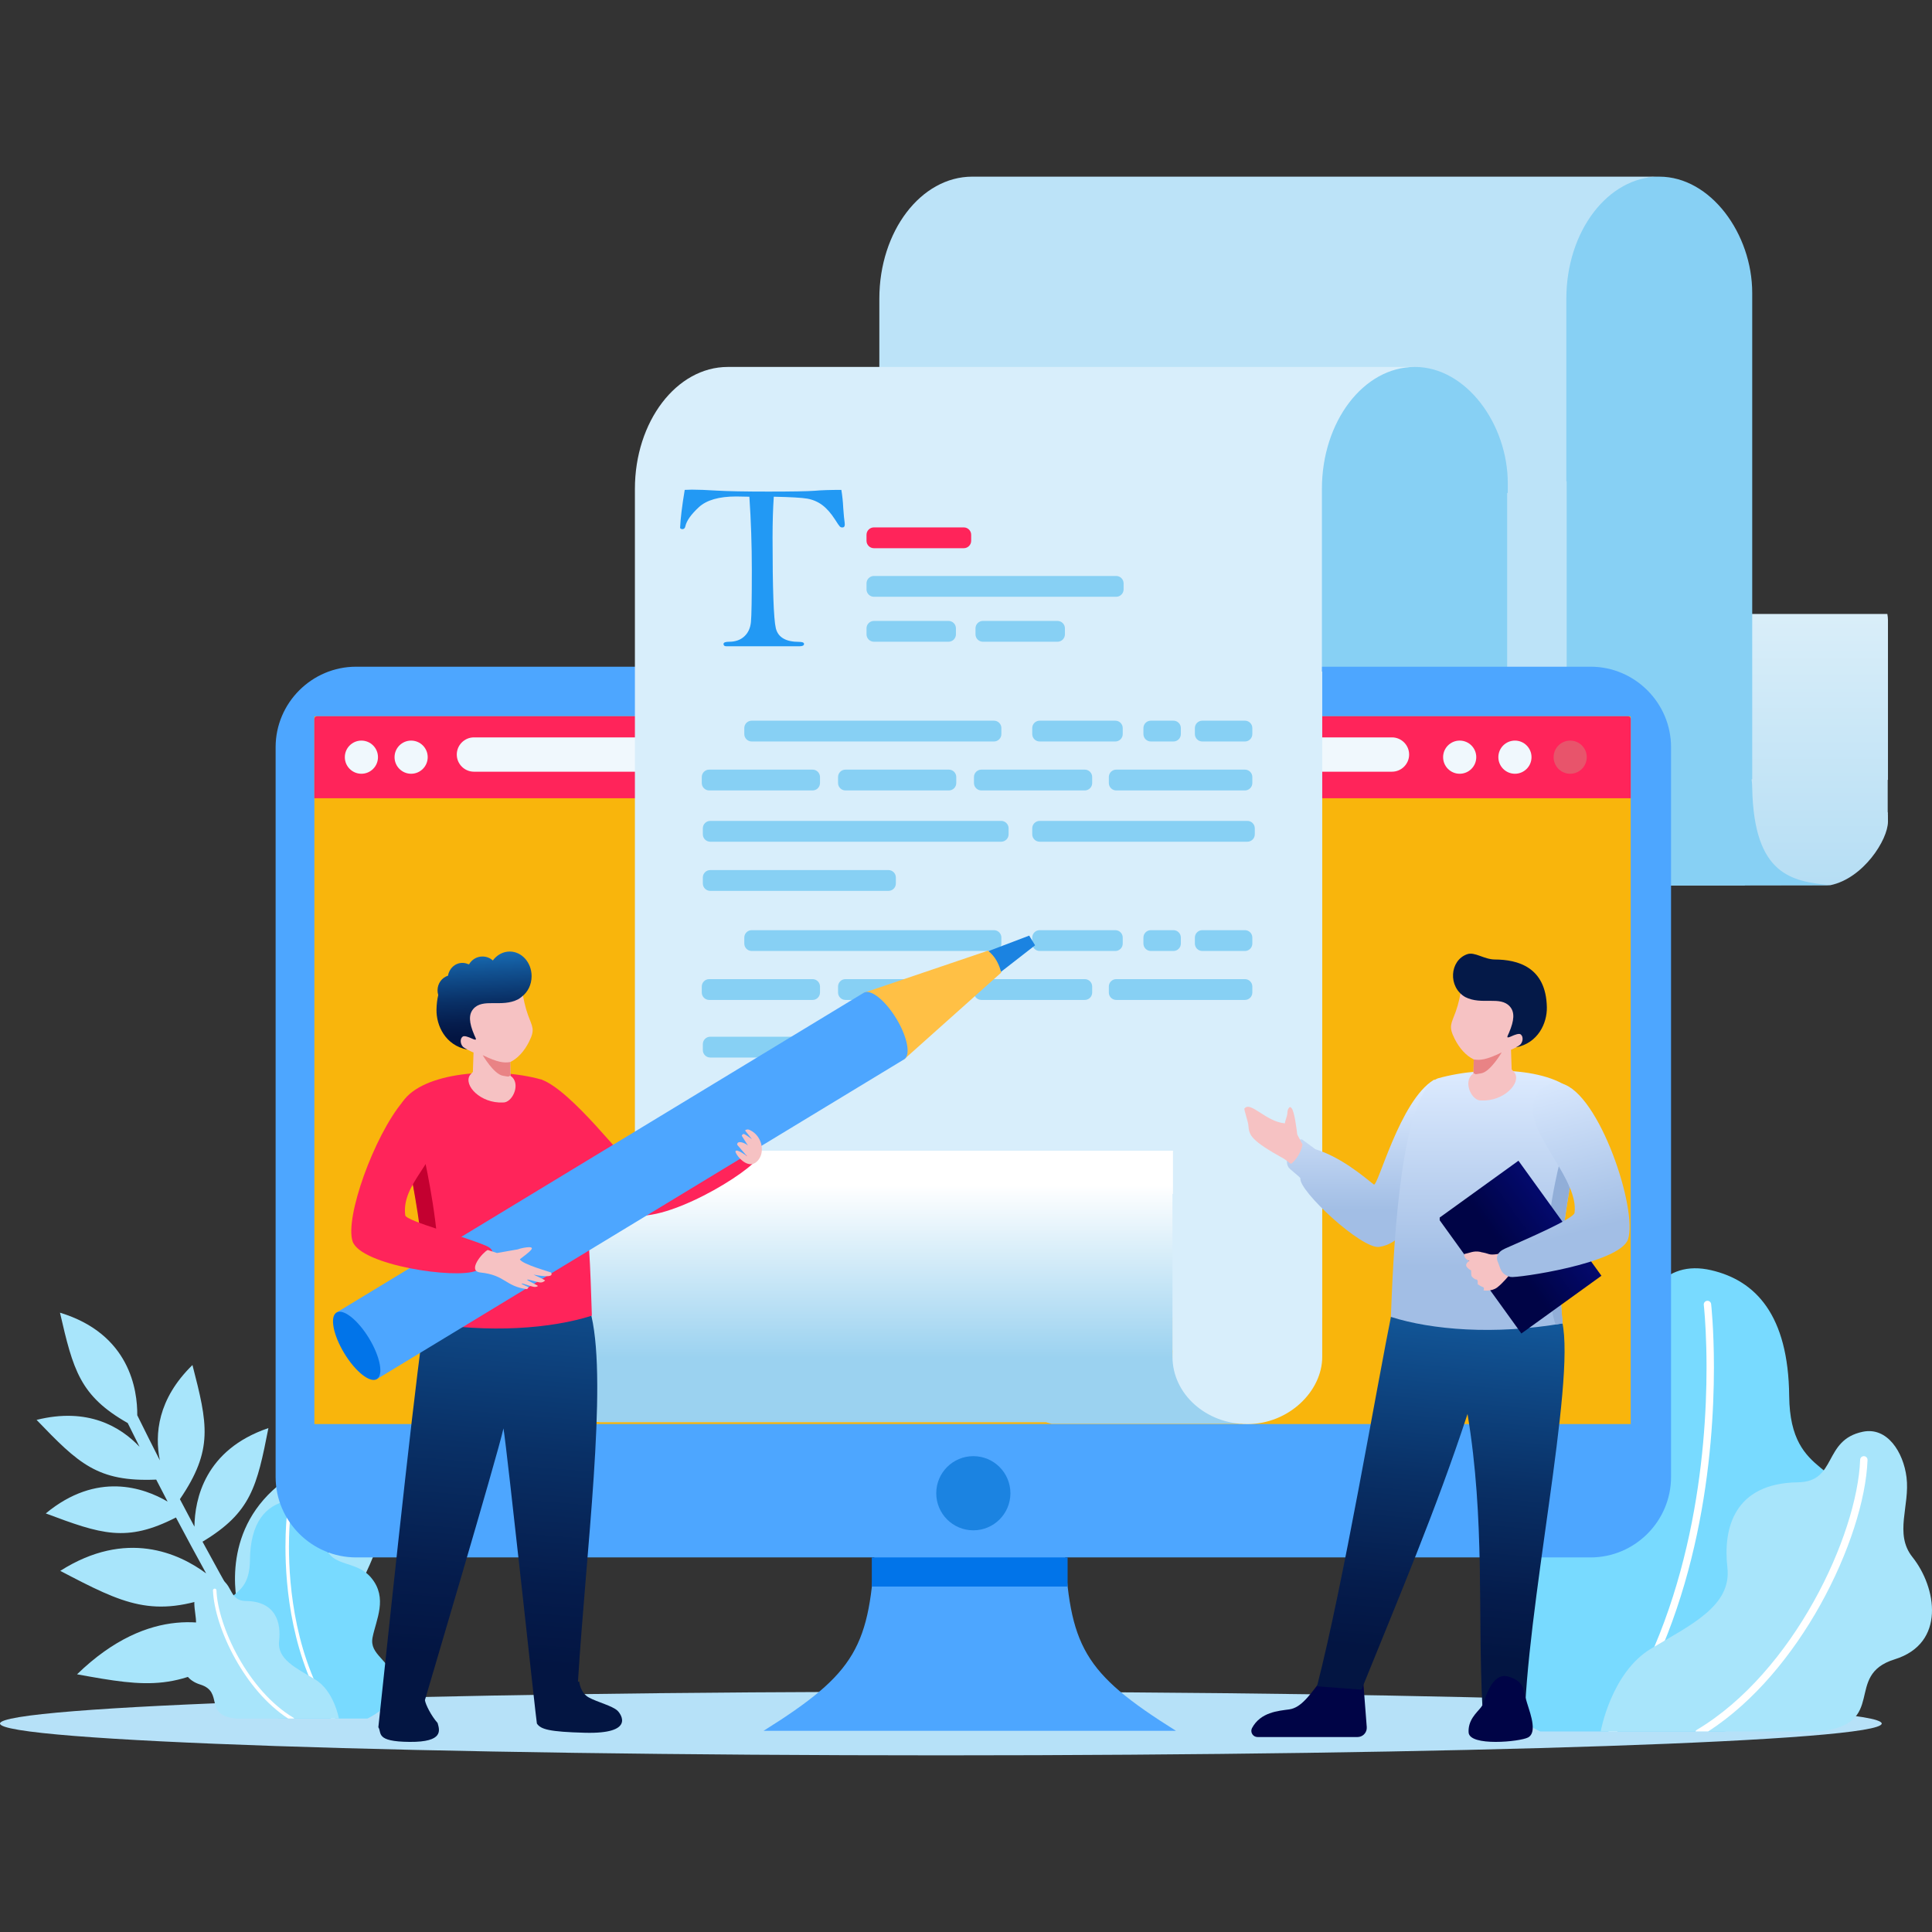 <svg xmlns="http://www.w3.org/2000/svg" xmlns:xlink="http://www.w3.org/1999/xlink" id="Layer_1" x="0px" y="0px" width="1000px" height="1000px" viewBox="0 0 1000 1000" xml:space="preserve"><rect x="0" y="0" width="1000" height="1000" fill="#333333" stroke="none"/><g>	<path fill="#A8E5FB" d="M66.108,736.567c2.05,4.151,4.089,8.246,6.117,12.286c-9.837-10.38-26.774-20.542-53.29-13.922  c21.684,22.531,31.467,32.209,61.921,30.911c1.981,3.851,3.946,7.646,5.899,11.383c-12.298-7.215-36.58-15.785-63.061,6.12  c28.615,10.71,41.674,15.258,67.382,2.105c5.325,10.07,10.536,19.712,15.618,28.929c-14.031-10.381-41.333-23.026-75.502-1.301  c33.087,17.333,48.049,24.725,81.599,12.269c3.966,7.073,7.842,13.871,11.621,20.4c-13.584-6.516-46.673-15.877-84.533,20.873  c36.844,6.694,53.236,9.225,88.007-14.899c8.703,14.889,16.852,28.286,24.32,40.191l7.086-0.412  c-6.115-9.699-12.715-20.435-19.723-32.214c38.939-16.974,45.376-32.262,59.029-67.189c-52.131,13.196-60.879,47.302-62.189,61.854  c-3.392-5.749-6.871-11.733-10.435-17.955c30.195-22.828,31.763-39.338,34.416-77.488c-41.969,20.402-40.292,56.987-37.563,71.97  c-5.806-10.225-11.818-21.057-18.002-32.5c25.191-15.122,28.174-28.589,34.105-58.806c-32.962,11.204-38.109,36.887-38.285,51.029  c-2.483-4.647-4.995-9.392-7.529-14.231c17.457-25.577,14.362-38.957,6.501-69.438c-18.019,17.612-19.62,35.777-16.877,49.336  c-3.851-7.568-7.751-15.347-11.69-23.338c0.118-13.029-3.866-42.107-40.006-53.09C37.882,709.063,41.299,722.482,66.108,736.567"></path>	<path fill-rule="evenodd" clip-rule="evenodd" fill="#B6E1F8" d="M486.988,875.639C218.032,875.639,0,883.01,0,892.101  c0,9.093,218.032,16.465,486.988,16.465c268.957,0,486.988-7.372,486.988-16.465C973.977,883.01,755.945,875.639,486.988,875.639"></path>	<path fill="#78DAFF" d="M190.16,889.529c0,0,16.543-7.527,14.087-19.181c-2.453-11.658-13.22-13.654-11.402-22.855  c1.818-9.202,7.966-20.31-0.624-30.737c-8.589-10.429-22.873-4.179-24.665-20.353c-1.443-13.033-7.465-22.262-19.133-19.557  c-10.802,2.506-18.856,10.868-19.056,30.759c-0.217,21.179-15.131,15.228-15.316,30.83c-0.187,15.714,12.33,15.714,17.219,26.256  c2.309,4.979-3.712,22.479,14.084,24.838H190.16z"></path>	<path fill="#FFFFFF" d="M150.233,785.321c0,0.003-0.042,0.355-0.104,1.049c-0.189,2.087-0.568,7.166-0.568,14.246  c-0.006,20.715,3.263,58.552,23.882,88.751c0.036,0.051,0.065,0.104,0.088,0.162h-2.159c-20.43-30.576-23.612-68.21-23.617-88.913  c0-9.527,0.68-15.473,0.683-15.5c0.056-0.496,0.503-0.852,1-0.795C149.932,784.376,150.289,784.826,150.233,785.321"></path>	<path fill-rule="evenodd" clip-rule="evenodd" fill="#A8E5FB" d="M175.419,889.529c0,0-2.539-14.384-12.301-20.241  c-9.758-5.855-19.73-10.412-18.648-19.848c1.083-9.438-1.579-20.574-17.222-20.782c-9.668-0.126-6.039-10.322-15.864-12.354  c-5.972-1.236-9.91,4.998-10.671,11.119c-0.871,6.972,3.077,13.823-1.451,19.502c-5.874,7.355-8.259,21.075,4.365,24.979  c12.625,3.907,1.374,15.856,18.567,17.625h5.284H175.419z"></path>	<path fill="#FFFFFF" d="M112.039,823.137c0.33,9.162,4.395,22.205,11.349,34.648c6.949,12.453,16.781,24.322,28.523,31.317  c0.173,0.103,0.301,0.253,0.372,0.427h-3.102c-11.316-7.324-20.659-18.845-27.371-30.863  c-7.063-12.662-11.215-25.858-11.578-35.463c-0.017-0.496,0.371-0.917,0.871-0.934  C111.601,822.251,112.022,822.641,112.039,823.137"></path>	<path fill="#78DAFF" d="M797.273,896.227c0,0-35.055-15.948-29.85-40.643c5.197-24.701,28.013-28.931,24.16-48.427  c-3.853-19.501-16.879-43.036,1.32-65.136c18.199-22.096,48.467-8.852,52.263-43.12c3.06-27.618,15.819-47.175,40.545-41.442  c22.886,5.312,39.952,23.03,40.374,65.177c0.463,44.878,32.063,32.268,32.457,65.329c0.393,33.293-26.129,33.293-36.486,55.633  c-4.893,10.552,7.865,47.632-29.844,52.629H797.273z"></path>	<path fill="#FFFFFF" d="M881.878,675.415c0,0.006,0.089,0.754,0.22,2.226c0.398,4.417,1.202,15.183,1.202,30.185  c0.013,43.893-6.911,124.067-50.604,188.06c-0.077,0.109-0.138,0.224-0.188,0.342h4.575c43.29-64.791,50.03-144.533,50.044-188.401  c0-20.188-1.44-32.786-1.446-32.846c-0.12-1.048-1.066-1.803-2.121-1.685C882.515,673.414,881.76,674.367,881.878,675.415"></path>	<path fill-rule="evenodd" clip-rule="evenodd" fill="#A8E5FB" d="M828.509,896.227c0,0,5.378-30.479,26.065-42.887  c20.68-12.408,41.811-22.064,39.517-42.06c-2.294-19.996,3.347-43.593,36.493-44.035c20.489-0.267,12.796-21.873,33.613-26.177  c12.654-2.62,20.998,10.589,22.613,23.56c1.844,14.771-6.52,29.293,3.072,41.323c12.447,15.588,17.502,44.658-9.249,52.93  c-26.751,8.278-2.911,33.601-39.342,37.346h-11.196H828.509z"></path>	<path fill="#FFFFFF" d="M962.809,755.545c-0.697,19.416-9.312,47.052-24.047,73.417c-14.723,26.392-35.559,51.54-60.44,66.362  c-0.367,0.217-0.636,0.538-0.787,0.902h6.574c23.978-15.517,43.772-39.93,57.995-65.395c14.964-26.833,23.765-54.792,24.531-75.145  c0.037-1.053-0.785-1.943-1.844-1.982C963.738,753.669,962.846,754.492,962.809,755.545"></path>	<g>		<defs>			<path id="SVGID_1_" d="M671.859,458.326c-0.984,0.332-1.986,0.608-3.006,0.824h-97.609l34.889-33.912    c0-1.379,0.091-2.737,0.265-4.074h-0.265V317.792h33.769h58.794h186.15h18.28h73.757c0.212,1.064,0.326,2.142,0.326,3.232v82.619    h-0.137v17.683h-0.165c0.198,1.309,0.302-5.376,0.302,3.953c0,9.328-12.734,29.394-29.842,32.907h-44.241v0.141H671.859z"></path>		</defs>		<clipPath id="SVGID_2_">			<use xlink:href="#SVGID_1_" overflow="visible"></use>		</clipPath>					<linearGradient id="SVGID_3_" gradientUnits="userSpaceOnUse" x1="-2000.089" y1="-999.304" x2="-1999.564" y2="-999.304" gradientTransform="matrix(-3.313721e-005 -758.091 -758.091 3.313721e-005 -756788.688 -1515679.25)">			<stop offset="0" style="stop-color:#9BD2F0"></stop>			<stop offset="1" style="stop-color:#FFFFFF"></stop>		</linearGradient>		<rect x="571.244" y="317.792" clip-path="url(#SVGID_2_)" fill="url(#SVGID_3_)" width="405.965" height="141.358"></rect>	</g>	<path fill-rule="evenodd" clip-rule="evenodd" fill="#87D0F4" d="M792.429,403.39c-0.244,1.536-0.372-6.317-0.372,4.643  c0,10.959,2.354,50.166,23.588,54.294l45.445-4c28.76-0.047,57.52-0.094,86.277-0.143c-19.836-1.993-39.49-5.075-40.421-50.151  c0-1.57-0.112-3.12-0.327-4.643h0.327V151.641c0-30.606-21.534-60.206-48.101-60.206c-26.567,0-66.789,17.782-66.789,39.716  v251.464h0.168v20.774H792.429z"></path>	<path fill-rule="evenodd" clip-rule="evenodd" fill="#BCE3F8" d="M859.336,91.442v-0.008h-0.491L859.336,91.442z M810.741,249.102  h0.167v293.541H455.146v-145.14V249.102V154.59c0-34.88,21.537-63.156,48.103-63.156h355.596  c-26.569,0-48.104,28.275-48.104,63.156V249.102z"></path>	<path fill-rule="evenodd" clip-rule="evenodd" fill="#87D0F4" d="M665.907,347.486c-0.245,1.537-0.373-6.317-0.373,4.643  c0,10.959,15.806,34.532,37.04,38.66h121.155l-43.305-38.66c0-1.571-0.113-3.121-0.329-4.643h0.329v-97.351  c0-30.606-21.535-60.206-48.103-60.206s-66.788,17.782-66.788,39.716v97.066h0.169v20.774H665.907z"></path>	<path fill-rule="evenodd" clip-rule="evenodd" fill="#BCE3F8" d="M795.42,390.956c8.462,0,15.321-19.355,15.321-39.716v-57.412  c0-20.363-5.034-34.534-11.797-38.66h-18.846v38.66v18.752v38.659C780.099,373.175,786.959,390.956,795.42,390.956"></path>	<path fill-rule="evenodd" clip-rule="evenodd" fill="#4DA6FF" d="M452.942,799.347c-2.625,52.958-9.576,66.351-57.735,96.531  H501.95h106.744c-48.159-30.181-55.109-43.573-57.734-96.531l-49.01-4.304L452.942,799.347z"></path>	<g>		<defs>			<path id="SVGID_4_" d="M184.306,345.084h638.978c22.903,0,41.645,18.74,41.645,41.646v372.438v5.303    c0,22.905-18.741,41.645-41.645,41.645H184.306c-22.905,0-41.645-18.739-41.645-41.645v-5.303v-22.066V386.729    C142.661,363.824,161.401,345.084,184.306,345.084"></path>		</defs>		<clipPath id="SVGID_5_">			<use xlink:href="#SVGID_4_" overflow="visible"></use>		</clipPath>		<rect x="142.661" y="345.084" clip-path="url(#SVGID_5_)" fill="#4DA6FF" width="722.267" height="461.031"></rect>	</g>	<g>		<defs>			<path id="SVGID_6_" d="M163.228,370.747h680.319c0.278,0,0.508,0.228,0.508,0.507v365.848H162.719V371.254    C162.719,370.974,162.948,370.747,163.228,370.747"></path>		</defs>		<clipPath id="SVGID_7_">			<use xlink:href="#SVGID_6_" overflow="visible"></use>		</clipPath>		<rect x="162.719" y="370.747" clip-path="url(#SVGID_7_)" fill="#F9B50C" width="681.335" height="366.355"></rect>	</g>	<path fill-rule="evenodd" clip-rule="evenodd" fill="#FF245A" d="M164.104,370.746H842.67c0.762,0,1.385,0.623,1.385,1.385v41.031  H162.719V372.13C162.719,371.369,163.342,370.746,164.104,370.746"></path>	<path fill-rule="evenodd" clip-rule="evenodd" fill="#1B83E1" d="M503.795,753.703c10.6,0,19.193,8.594,19.193,19.194  s-8.594,19.193-19.193,19.193c-10.601,0-19.194-8.593-19.194-19.193S493.194,753.703,503.795,753.703"></path>	<rect x="451.248" y="806.115" fill-rule="evenodd" clip-rule="evenodd" fill="#0174E9" width="101.34" height="15.084"></rect>	<path fill-rule="evenodd" clip-rule="evenodd" fill="#F0F8FD" d="M755.531,383.332c4.739,0,8.58,3.843,8.58,8.579  c0,4.74-3.841,8.581-8.58,8.581c-4.738,0-8.58-3.841-8.58-8.581C746.951,387.175,750.793,383.332,755.531,383.332"></path>	<path fill-rule="evenodd" clip-rule="evenodd" fill="#F0F8FD" d="M784.128,383.332c4.738,0,8.58,3.843,8.58,8.579  c0,4.74-3.842,8.581-8.58,8.581c-4.737,0-8.578-3.841-8.578-8.581C775.55,387.175,779.391,383.332,784.128,383.332"></path>	<path fill-rule="evenodd" clip-rule="evenodd" fill="#E8546B" d="M812.726,383.332c4.737,0,8.578,3.843,8.578,8.579  c0,4.74-3.841,8.581-8.578,8.581c-4.739,0-8.58-3.841-8.58-8.581C804.146,387.175,807.986,383.332,812.726,383.332"></path>	<path fill-rule="evenodd" clip-rule="evenodd" fill="#F0F8FD" d="M187.062,383.332c4.738,0,8.578,3.843,8.578,8.579  c0,4.74-3.84,8.581-8.578,8.581c-4.739,0-8.581-3.841-8.581-8.581C178.481,387.175,182.322,383.332,187.062,383.332"></path>	<path fill-rule="evenodd" clip-rule="evenodd" fill="#F0F8FD" d="M212.798,383.332c4.738,0,8.579,3.843,8.579,8.579  c0,4.74-3.841,8.581-8.579,8.581c-4.738,0-8.579-3.841-8.579-8.581C204.219,387.175,208.061,383.332,212.798,383.332"></path>	<path fill-rule="evenodd" clip-rule="evenodd" fill="#F0F8FD" d="M245.308,381.669h357.02c4.884,0,8.879,3.995,8.879,8.879  c0,4.885-3.995,8.88-8.879,8.88h-357.02c-4.884,0-8.879-3.995-8.879-8.88C236.429,385.665,240.424,381.669,245.308,381.669"></path>	<path fill-rule="evenodd" clip-rule="evenodd" fill="#F0F8FD" d="M637.847,381.669h82.634c4.885,0,8.881,3.995,8.881,8.879  c0,4.885-3.996,8.88-8.881,8.88h-82.634c-4.884,0-8.88-3.995-8.88-8.88C628.967,385.665,632.963,381.669,637.847,381.669"></path>	<path fill-rule="evenodd" clip-rule="evenodd" fill="#D8EEFB" d="M732.813,189.938v-0.008h-0.49L732.813,189.938z M684.218,347.597  h0.168v334.186H328.624v-145.14V347.597v-94.512c0-34.881,21.536-63.156,48.104-63.156h355.595  c-26.569,0-48.104,28.275-48.104,63.156V347.597z"></path>	<g>		<defs>			<path id="SVGID_8_" d="M541.41,736.131c0.985,0.331,1.988,0.608,3.006,0.823h97.61l-34.889-33.913    c0-1.378-0.091-2.736-0.265-4.073h0.265V595.596H573.37h-58.794H328.425h-18.28h-73.757c-0.211,1.063-0.326,2.142-0.326,3.231    v82.619h0.136v17.684h0.164c-0.196,1.308-0.3-5.375-0.3,3.951c0,9.331,12.734,29.395,29.841,32.908h44.242v0.142H541.41z"></path>		</defs>		<clipPath id="SVGID_9_">			<use xlink:href="#SVGID_8_" overflow="visible"></use>		</clipPath>					<linearGradient id="SVGID_10_" gradientUnits="userSpaceOnUse" x1="-1999.685" y1="-998.69" x2="-1999.16" y2="-998.69" gradientTransform="matrix(-7.462932e-006 -170.732 -170.732 7.462932e-006 -170069.141 -340706.062)">			<stop offset="0" style="stop-color:#9BD2F0"></stop>			<stop offset="1" style="stop-color:#FFFFFF"></stop>		</linearGradient>		<rect x="236.062" y="595.596" clip-path="url(#SVGID_9_)" fill="url(#SVGID_10_)" width="405.964" height="141.358"></rect>	</g>	<path fill-rule="evenodd" clip-rule="evenodd" fill="#D8EEFB" d="M645.631,737.102c21.404,0,38.755-16.979,38.755-34.841v-50.364  c0-17.861-12.732-30.293-29.84-33.912h-47.67v33.912v16.45v33.914C606.876,721.502,624.227,737.102,645.631,737.102"></path>	<path fill="#2299F4" d="M387.877,257.101c-3.22-0.083-5.471-0.126-6.798-0.126c-8.902,0-15.343,1.852-19.342,5.535  c-3.999,3.705-6.334,6.966-6.988,9.849c-0.188,1.032-0.735,1.538-1.598,1.538c-0.4,0-0.779-0.189-1.137-0.568  c0.211-4.883,1.011-11.47,2.399-19.763c1.979-0.084,3.221-0.126,3.768-0.126c3.199,0,7.492,0.168,12.879,0.504  c5.789,0.336,14.67,0.505,26.625,0.505c12.249,0,20.225-0.147,23.929-0.421c3.367-0.315,7.999-0.463,13.87-0.463  c0.485,2.946,0.822,6.04,0.968,9.24c0.253,3.64,0.504,6.208,0.737,7.681c0.042,0.337,0.062,0.673,0.062,1.052  c0,0.989-0.42,1.474-1.282,1.474c-0.527,0-0.969-0.168-1.305-0.526c-0.359-0.358-1.158-1.515-2.401-3.493  c-2.146-3.347-4.377-5.872-6.692-7.598c-2.315-1.706-4.904-2.801-7.746-3.305c-2.862-0.484-8.63-0.821-17.321-0.989  c-0.42,6.209-0.631,13.323-0.631,21.3c0,26.434,0.568,42.008,1.683,46.743c1.137,4.735,5.156,7.093,12.082,7.093  c1.684,0,2.525,0.358,2.525,1.053c0,0.82-0.8,1.22-2.399,1.22h-37.799c-0.99,0-1.474-0.4-1.474-1.179  c0-0.779,0.968-1.157,2.884-1.157c3.241,0,5.872-0.926,7.85-2.756c2-1.832,3.136-4.294,3.451-7.43  c0.316-3.136,0.463-12.165,0.463-27.108C389.14,282.125,388.719,269.539,387.877,257.101"></path>	<path fill-rule="evenodd" clip-rule="evenodd" fill="#FF245A" d="M452.336,272.979h46.514c2.106,0,3.828,1.722,3.828,3.828v3.113  c0,2.106-1.722,3.829-3.828,3.829h-46.514c-2.107,0-3.83-1.723-3.83-3.829v-3.113C448.506,274.701,450.229,272.979,452.336,272.979  "></path>	<path fill-rule="evenodd" clip-rule="evenodd" fill="#87D0F4" d="M452.336,298.122h125.409c2.105,0,3.828,1.723,3.828,3.83v3.112  c0,2.105-1.723,3.828-3.828,3.828H452.336c-2.107,0-3.83-1.723-3.83-3.828v-3.112C448.506,299.844,450.229,298.122,452.336,298.122  "></path>	<path fill-rule="evenodd" clip-rule="evenodd" fill="#87D0F4" d="M538.115,373.018h39.178c2.107,0,3.83,1.722,3.83,3.829v3.112  c0,2.106-1.723,3.828-3.83,3.828h-39.178c-2.106,0-3.829-1.722-3.829-3.828v-3.112C534.286,374.74,536.009,373.018,538.115,373.018   M595.664,373.018h11.716c2.104,0,3.827,1.722,3.827,3.829v3.112c0,2.106-1.723,3.828-3.827,3.828h-11.716  c-2.106,0-3.829-1.722-3.829-3.828v-3.112C591.835,374.74,593.558,373.018,595.664,373.018z M622.295,373.018h22.082  c2.105,0,3.829,1.722,3.829,3.829v3.112c0,2.106-1.724,3.828-3.829,3.828h-22.082c-2.104,0-3.828-1.722-3.828-3.828v-3.112  C618.467,374.74,620.19,373.018,622.295,373.018z M367.068,398.358h53.533c2.105,0,3.828,1.721,3.828,3.829v3.112  c0,2.106-1.723,3.828-3.828,3.828h-53.533c-2.106,0-3.828-1.722-3.828-3.828v-3.112C363.24,400.08,364.962,398.358,367.068,398.358  z M437.602,398.358h53.532c2.105,0,3.829,1.721,3.829,3.829v3.112c0,2.106-1.724,3.828-3.829,3.828h-53.532  c-2.106,0-3.828-1.722-3.828-3.828v-3.112C433.773,400.08,435.496,398.358,437.602,398.358z M507.953,398.358h53.532  c2.104,0,3.828,1.721,3.828,3.829v3.112c0,2.106-1.724,3.828-3.828,3.828h-53.532c-2.105,0-3.83-1.722-3.83-3.828v-3.112  C504.123,400.08,505.848,398.358,507.953,398.358z M577.758,398.358h66.619c2.105,0,3.829,1.721,3.829,3.829v3.112  c0,2.106-1.724,3.828-3.829,3.828h-66.619c-2.104,0-3.828-1.722-3.828-3.828v-3.112C573.93,400.08,575.653,398.358,577.758,398.358  z M367.613,424.898h150.607c2.106,0,3.829,1.724,3.829,3.83v3.113c0,2.106-1.723,3.828-3.829,3.828H367.613  c-2.104,0-3.827-1.722-3.827-3.828v-3.113C363.786,426.622,365.509,424.898,367.613,424.898z M538.113,424.898h107.541  c2.105,0,3.827,1.724,3.827,3.83v3.113c0,2.106-1.722,3.828-3.827,3.828H538.113c-2.104,0-3.827-1.722-3.827-3.828v-3.113  C534.286,426.622,536.009,424.898,538.113,424.898z M367.613,450.349h92.255c2.105,0,3.829,1.722,3.829,3.828v3.114  c0,2.105-1.724,3.828-3.829,3.828h-92.255c-2.104,0-3.827-1.723-3.827-3.828v-3.114  C363.786,452.071,365.509,450.349,367.613,450.349z M389.075,481.454h125.407c2.107,0,3.83,1.724,3.83,3.83v3.112  c0,2.106-1.723,3.828-3.83,3.828H389.075c-2.108,0-3.83-1.722-3.83-3.828v-3.112C385.246,483.177,386.967,481.454,389.075,481.454z   M538.115,481.454h39.178c2.107,0,3.83,1.724,3.83,3.83v3.112c0,2.106-1.723,3.828-3.83,3.828h-39.178  c-2.106,0-3.829-1.722-3.829-3.828v-3.112C534.286,483.177,536.009,481.454,538.115,481.454z M595.664,481.454h11.716  c2.104,0,3.827,1.724,3.827,3.83v3.112c0,2.106-1.723,3.828-3.827,3.828h-11.716c-2.106,0-3.829-1.722-3.829-3.828v-3.112  C591.835,483.177,593.558,481.454,595.664,481.454z M622.295,481.454h22.082c2.105,0,3.829,1.724,3.829,3.83v3.112  c0,2.106-1.724,3.828-3.829,3.828h-22.082c-2.104,0-3.828-1.722-3.828-3.828v-3.112  C618.467,483.177,620.19,481.454,622.295,481.454z M367.068,506.794h53.533c2.105,0,3.828,1.723,3.828,3.829v3.112  c0,2.108-1.723,3.829-3.828,3.829h-53.533c-2.106,0-3.828-1.721-3.828-3.829v-3.112  C363.24,508.517,364.962,506.794,367.068,506.794z M437.602,506.794h53.532c2.105,0,3.829,1.723,3.829,3.829v3.112  c0,2.108-1.724,3.829-3.829,3.829h-53.532c-2.106,0-3.828-1.721-3.828-3.829v-3.112  C433.773,508.517,435.496,506.794,437.602,506.794z M507.953,506.794h53.532c2.104,0,3.828,1.723,3.828,3.829v3.112  c0,2.108-1.724,3.829-3.828,3.829h-53.532c-2.105,0-3.83-1.721-3.83-3.829v-3.112C504.123,508.517,505.848,506.794,507.953,506.794  z M577.758,506.794h66.619c2.105,0,3.829,1.723,3.829,3.829v3.112c0,2.108-1.724,3.829-3.829,3.829h-66.619  c-2.104,0-3.828-1.721-3.828-3.829v-3.112C573.93,508.517,575.653,506.794,577.758,506.794z M367.613,536.607h92.255  c2.105,0,3.829,1.723,3.829,3.828v3.113c0,2.104-1.724,3.828-3.829,3.828h-92.255c-2.104,0-3.827-1.724-3.827-3.828v-3.113  C363.786,538.33,365.509,536.607,367.613,536.607z M389.075,373.018h125.407c2.107,0,3.83,1.722,3.83,3.829v3.112  c0,2.106-1.723,3.828-3.83,3.828H389.075c-2.108,0-3.83-1.722-3.83-3.828v-3.112C385.246,374.74,386.967,373.018,389.075,373.018z"></path>	<g>		<defs>			<path id="SVGID_11_" d="M306.161,681.313c8.279,36.332-2.872,121.965-7.01,189.133l0.648-0.063c0,0,0.517,5.8,4.968,8.225    c4.453,2.435,12.212,4.325,14.845,6.845c1.898,1.815,9.169,12.106-16.851,11.421c-18.486-0.485-22.89-1.773-24.87-4.773    c-0.277-0.418-15.371-141.185-17.294-152.757c-3.301,14.75-40.674,140.564-40.663,140.643c0.307,2.229,3.263,8.138,6.558,11.814    c1.009,3.606,3.422,9.956-14.5,9.802c-17.923-0.155-14.241-4.684-16.16-7.59c7.952-74.791,20.736-195.313,24.745-215.213    l1.12-1.036c3.196-128.017,71.222-95.026,65.097-17.523C286.104,668.996,303.083,669.238,306.161,681.313"></path>		</defs>		<clipPath id="SVGID_12_">			<use xlink:href="#SVGID_11_" overflow="visible"></use>		</clipPath>					<linearGradient id="SVGID_13_" gradientUnits="userSpaceOnUse" x1="-1999.746" y1="-999.906" x2="-1999.222" y2="-999.906" gradientTransform="matrix(69.455 -730.692 -730.692 -69.455 -591481.125 -1529789.75)">			<stop offset="0" style="stop-color:#031542"></stop>			<stop offset="0.108" style="stop-color:#051C4C"></stop>			<stop offset="0.291" style="stop-color:#093066"></stop>			<stop offset="0.524" style="stop-color:#115191"></stop>			<stop offset="0.798" style="stop-color:#1B7DCB"></stop>			<stop offset="1" style="stop-color:#24A1FB"></stop>		</linearGradient>		<rect x="194.07" y="549.746" clip-path="url(#SVGID_12_)" fill="url(#SVGID_13_)" width="134.712" height="352.01"></rect>	</g>	<g>		<defs>			<path id="SVGID_14_" d="M276.155,587.912c7.824,17.172,30.133,37.759,52.525,41.096c20.036,2.985,66.671-26.596,64.528-32.06    c-2.33-5.941-12.048-6.513-15.17-2.181c-12.099,3.622-48.716,7.706-51.443,7.513c-2.584-0.181-30.481-37.741-46.357-43.505    C278.354,557.562,270.646,579.617,276.155,587.912"></path>		</defs>		<clipPath id="SVGID_15_">			<use xlink:href="#SVGID_14_" overflow="visible"></use>		</clipPath>		<rect x="270.646" y="557.562" clip-path="url(#SVGID_15_)" fill="#FF245A" width="124.706" height="74.432"></rect>	</g>	<g>		<defs>			<path id="SVGID_16_" d="M208.456,570.245c-7.457,11.12,16.505,57.559,10.284,114.047c34.88,5.99,66.778,3.328,87.61-3.306    c-0.976-23.018-1.041-102.926-26.112-122.211C255.423,551.821,218.676,555.012,208.456,570.245"></path>		</defs>		<clipPath id="SVGID_17_">			<use xlink:href="#SVGID_16_" overflow="visible"></use>		</clipPath>		<rect x="201" y="551.821" clip-path="url(#SVGID_17_)" fill="#FF245A" width="105.351" height="138.461"></rect>	</g>	<path fill-rule="evenodd" clip-rule="evenodd" fill="#C40030" d="M213.577,612.351c3.425,19.449,8.01,46.083,5.162,71.941  c1.222,0.209,2.439,0.407,3.652,0.597c1.386-4.217,2.871-7.019,4.313-26.671c1.442-19.653-6.62-56.716-6.62-56.716L213.577,612.351  L213.577,612.351z"></path>	<path fill-rule="evenodd" clip-rule="evenodd" fill="#146CCB" d="M219.253,646.905c0.391,5.351,0.617,10.871,0.613,16.53  c4.244,0.774,11.928-0.366,24.271-0.532c15.336-0.205,21.771,3.766,21.771,3.766s1.917-9.517,1.232-11.229  c-0.684-1.712-13.831-4.861-20.676-6.571C240.285,647.324,225.961,647.34,219.253,646.905"></path>	<path fill-rule="evenodd" clip-rule="evenodd" fill="#F6C2C3" d="M273.822,539.231c-2.452,4.883-5.889,8.647-9.72,10.482  l0.132,7.094l1.032,0.879c4.042,4.331-0.334,13.224-4.939,12.951c-11.641,0.576-20.579-8.973-17.08-14.154l1.521-1.694l0.335-10.04  c-0.601-0.035-4.973-2.521-6.275-2.919c-1.299-0.4-3.21-2.908-3.339-5.555c-0.127-2.646,3.963-1.791,3.963-1.791  c-4.954-6.781-10.566-12.321-3.29-18.426c7.275-6.107,23.99-9.67,23.99-9.67l10.059-3.486c-1.28,3.471,0.431,15.05,3.015,22.281  C275.542,531.67,277.113,532.677,273.822,539.231"></path>	<path fill-rule="evenodd" clip-rule="evenodd" fill="#E98385" d="M249.843,546.143c0,0,5.69,9.759,10.364,10.642  c4.672,0.885,2.285,0.231,4.027,0.023l-0.132-7.095C260.881,550.23,257.731,549.978,249.843,546.143"></path>	<g>		<defs>			<path id="SVGID_18_" d="M268.119,517.268c-8.477,4.344-18.236-0.808-23.174,5.005c-2.444,2.88-2.2,7.03,0.54,13.44    c0.807,1.891,1.884,3.28-1.307,1.803c-1.464-0.678-3.876-1.626-4.7-0.959c-1.834,1.48-0.909,4.595,0.554,5.598    c0.653,0.447,1.889,1.116,1.889,1.116c-11.402-2.162-16.153-12.448-15.992-20.729c0.055-2.809,0.369-5.306,0.901-7.525    c-0.235-0.764-0.362-1.578-0.362-2.422c0-3.596,2.292-6.631,5.427-7.586c0.583-3.754,3.688-6.622,7.433-6.622    c1.126,0,2.197,0.26,3.156,0.726l0.376-0.098c1.369-2.351,3.936-3.935,6.878-3.935c2.062,0,3.939,0.778,5.351,2.054    c2.078-2.825,5.218-4.625,8.734-4.625c6.256,0,11.329,5.703,11.329,12.736c0,4.403-1.987,8.284-5.008,10.572    C269.537,516.351,268.863,516.838,268.119,517.268"></path>		</defs>		<clipPath id="SVGID_19_">			<use xlink:href="#SVGID_18_" overflow="visible"></use>		</clipPath>					<linearGradient id="SVGID_20_" gradientUnits="userSpaceOnUse" x1="-2000.78" y1="-999.512" x2="-2000.256" y2="-999.512" gradientTransform="matrix(-6.375 -119.865 -119.865 6.375 -132310.391 -232914.125)">			<stop offset="0" style="stop-color:#031542"></stop>			<stop offset="0.108" style="stop-color:#051C4C"></stop>			<stop offset="0.291" style="stop-color:#093066"></stop>			<stop offset="0.524" style="stop-color:#115191"></stop>			<stop offset="0.798" style="stop-color:#1B7DCB"></stop>			<stop offset="1" style="stop-color:#24A1FB"></stop>		</linearGradient>		<rect x="225.769" y="492.509" clip-path="url(#SVGID_19_)" fill="url(#SVGID_20_)" width="49.384" height="50.762"></rect>	</g>	<polygon fill-rule="evenodd" clip-rule="evenodd" fill="#1B83E1" points="532.711,484.274 535.755,489.291 514.348,505.95   507.102,494.003  "></polygon>	<path fill-rule="evenodd" clip-rule="evenodd" fill="#FFC045" d="M447.078,513.861l64.286-21.79  c3.85,3.027,5.814,7.159,6.873,11.334l-50.264,44.907l-17.014-21.391L447.078,513.861z"></path>	<path fill-rule="evenodd" clip-rule="evenodd" fill="#4DA6FF" d="M467.972,548.313L195.066,713.822l-20.895-34.452l272.906-165.509  c3.536-2.145,11.081,3.829,16.851,13.343C469.698,536.718,471.509,546.17,467.972,548.313"></path>	<path fill-rule="evenodd" clip-rule="evenodd" fill="#0174E9" d="M191.022,692.713c5.771,9.514,7.582,18.964,4.044,21.109  s-11.082-3.829-16.853-13.343c-5.769-9.513-7.58-18.966-4.042-21.109C177.709,677.225,185.253,683.199,191.022,692.713"></path>	<path fill-rule="evenodd" clip-rule="evenodd" fill="#F6C2C3" d="M380.708,595.825c0.839-1.36,6.041,2.703,6.041,2.703  l-5.183-5.986c-0.196-2.621,4.217-0.968,5.592,0.418l-3.216-5.084c0,0,0.363-1.278,1.326-0.843  c0.965,0.437,3.927,2.614,3.927,2.614l-3.547-4.518c0,0,0.871-0.996,2.446-0.244c6.246,2.991,7.639,10.584,4.931,14.781  C387.874,607.651,380.058,596.881,380.708,595.825"></path>	<g>		<defs>			<path id="SVGID_21_" d="M226.249,585.848c-0.573-12.2-9.15-25.947-17.792-15.603c-14.95,17.899-30.041,60.021-25.953,72.299    c4.253,12.325,53.338,19.643,63.936,15.208c4.994-2.091,6.434-2.54,7.92-5.915c0.862-1.962,1.752-5.02-2.478-6.891    c-11.236-4.972-41.477-12.817-42.121-15.878C207.552,612.613,226.961,601.003,226.249,585.848"></path>		</defs>		<clipPath id="SVGID_22_">			<use xlink:href="#SVGID_21_" overflow="visible"></use>		</clipPath>		<rect x="178.417" y="559.9" clip-path="url(#SVGID_22_)" fill="#FF245A" width="77.697" height="102.286"></rect>	</g>	<path fill-rule="evenodd" clip-rule="evenodd" fill="#F6C2C3" d="M252.456,646.987l4.803,1.562l10.743-1.881  c1.197-0.54,9.014-2.363,6.937,0.214c-1.46,1.812-5.956,4.793-5.845,4.993c1.439,2.619,15.991,6.548,16.135,6.784  c2.021,3.313-7.363,1.36-8.969,1.099c-0.421-0.066,6.158,2.786,5.859,3.059c-0.363,0.332-1.287,1.248-3.055,0.918  c-2.165-0.405-5.756-1.695-6.188-1.383c-0.448,0.323,5.958,3.043,5.516,3.312c-0.34,0.21-1.019,0.657-2.371,0.367  c-2.229-0.48-5.476-1.884-6.022-1.665c-0.563,0.228,4.139,1.897,3.604,2.062c-0.417,0.126-0.524,0.876-0.942,0.82  c-11.239-1.484-11.058-7.255-23.974-8.608C241.502,657.883,249.987,648.098,252.456,646.987"></path>	<path fill-rule="evenodd" clip-rule="evenodd" fill="#000446" d="M650.889,899.084h51.759c2.45,0,4.443-1.826,4.751-4.151  c0.043-0.328,0.059-0.667,0.029-1.008l-2.103-27.188c0,0-2.156-0.992-5.171-1.706c-1.788-0.423-3.296-1.722-3.837-3.483  c-0.039-0.128-0.072-0.26-0.106-0.395c-1.188-5.23-8.731-6.895-10.123-1.783c-0.183,0.661-0.337,1.306-0.472,1.922  c-0.035,0.152-0.066,0.311-0.095,0.456c-0.223,1.101-0.385,2.113-0.5,2.998l-0.01,0.057c-0.279,2.254-0.256,3.695-0.256,3.695  c-0.686,0.871-1.348,1.725-1.988,2.569c-0.329,0.418-0.643,0.835-0.956,1.245c-0.681,0.886-1.342,1.745-1.994,2.572  c-0.3,0.39-0.598,0.767-0.898,1.138c-0.718,0.899-1.427,1.75-2.135,2.544c-0.318,0.36-0.638,0.713-0.966,1.051  c-2.669,2.807-5.359,4.725-8.541,5.166c-5.614,0.771-14.781,1.389-19.211,9.625c-0.096,0.173-0.167,0.348-0.223,0.525  C647.193,896.92,648.686,899.084,650.889,899.084"></path>	<g>		<defs>			<path id="SVGID_23_" d="M806.845,679.323c11.512,20.116-13.84,136.002-17.413,203.785c-7.721-0.149-14.45-0.28-22.17-0.433    c-2.434-46.604,1.433-96.005-7.673-150.797c-16.431,50.013-35.653,95.069-54.879,142.673l-23.025-1.731    c13.813-53.851,29.874-149.793,39.404-197.106l0.013,0.006c3.243-129.959,72.302-96.468,66.083-17.788    C786.482,666.821,803.721,667.065,806.845,679.323"></path>		</defs>		<clipPath id="SVGID_24_">			<use xlink:href="#SVGID_23_" overflow="visible"></use>		</clipPath>					<linearGradient id="SVGID_25_" gradientUnits="userSpaceOnUse" x1="-1999.743" y1="-999.138" x2="-1999.219" y2="-999.138" gradientTransform="matrix(49.634 -588.43 -588.43 -49.634 -487928.531 -1225441.875)">			<stop offset="0" style="stop-color:#031542"></stop>			<stop offset="0.108" style="stop-color:#051C4C"></stop>			<stop offset="0.291" style="stop-color:#093066"></stop>			<stop offset="0.524" style="stop-color:#115191"></stop>			<stop offset="0.798" style="stop-color:#1B7DCB"></stop>			<stop offset="1" style="stop-color:#24A1FB"></stop>		</linearGradient>		<rect x="681.685" y="545.761" clip-path="url(#SVGID_24_)" fill="url(#SVGID_25_)" width="136.672" height="337.348"></rect>	</g>	<path fill-rule="evenodd" clip-rule="evenodd" fill="#000446" d="M760.15,896.694c0.419,7.38,26.574,4.839,30.758,2.623  c1.615-0.854,2.29-2.506,2.418-4.501c0.203-3.183-0.983-7.257-2.012-10.448c-1.676-5.198-1.444-5.103-2.606-8.655  c0,0,0.3-5.777-8.271-7.983c-8.571-2.211-11.713,12.178-13.176,14.946c-1.34,2.534-6.549,6.002-7.087,12.242  C760.124,895.485,760.115,896.08,760.15,896.694"></path>	<g>		<defs>			<path id="SVGID_26_" d="M743.478,584.218c-7.941,17.431-6.862,57.791-29.594,61.178c-8.965,1.335-41.995-29.225-40.801-35.586    c-0.844-1.154-5.348-4.434-6.116-5.583c-3.603-5.39,4.906-16.652,7.402-14.153l6.45,4.741    c13.573,4.238,25.054,14.226,30.269,18.273c2.08,1.614,13.431-43.548,31.059-54.143    C744.06,557.714,749.07,575.795,743.478,584.218"></path>		</defs>		<clipPath id="SVGID_27_">			<use xlink:href="#SVGID_26_" overflow="visible"></use>		</clipPath>					<linearGradient id="SVGID_28_" gradientUnits="userSpaceOnUse" x1="-2000.144" y1="-996.082" x2="-1999.619" y2="-996.082" gradientTransform="matrix(-5.203195e-006 -119.035 -119.035 5.203195e-006 -117862.609 -237461.453)">			<stop offset="0" style="stop-color:#A2BEE5"></stop>			<stop offset="1" style="stop-color:#DDEBFF"></stop>		</linearGradient>		<rect x="663.364" y="557.714" clip-path="url(#SVGID_27_)" fill="url(#SVGID_28_)" width="85.706" height="89.017"></rect>	</g>	<g>		<defs>			<path id="SVGID_29_" d="M817.198,568.189c7.57,11.285-14.659,59.44-8.345,116.786c-35.41,6.082-67.791,3.379-88.939-3.354    c0.992-23.368,3.583-115.022,24.241-123.445C769.345,551.116,806.825,552.721,817.198,568.189"></path>		</defs>		<clipPath id="SVGID_30_">			<use xlink:href="#SVGID_29_" overflow="visible"></use>		</clipPath>					<linearGradient id="SVGID_31_" gradientUnits="userSpaceOnUse" x1="-1999.944" y1="-997.292" x2="-1999.42" y2="-997.292" gradientTransform="matrix(-8.497941e-006 -194.41 -194.41 8.497941e-006 -193111.375 -388152.969)">			<stop offset="0" style="stop-color:#A2BEE5"></stop>			<stop offset="1" style="stop-color:#DDEBFF"></stop>		</linearGradient>		<rect x="719.914" y="551.116" clip-path="url(#SVGID_30_)" fill="url(#SVGID_31_)" width="104.854" height="139.941"></rect>	</g>	<path fill-rule="evenodd" clip-rule="evenodd" fill="#91AED8" d="M812.529,614.659c-3.477,19.744-6.567,44.065-3.676,70.316  c-1.24,0.213-2.475,0.415-3.708,0.605c-1.406-4.277-3.304-12.441-4.378-27.073c-1.854-25.269,6.722-57.577,6.722-57.577  l5.039,13.727L812.529,614.659z"></path>	<path fill-rule="evenodd" clip-rule="evenodd" fill="#F6C2C3" d="M752.936,537.716c2.489,4.956,5.978,8.778,9.868,10.643  l-0.134,7.201l-1.048,0.893c-4.104,4.397,0.338,13.425,5.014,13.146c11.817,0.584,20.891-9.109,17.339-14.368l-1.544-1.721  l-0.341-10.192c0.61-0.035,5.048-2.559,6.37-2.963c1.318-0.406,3.26-2.951,3.39-5.64c0.128-2.688-4.023-1.816-4.023-1.816  c5.03-6.884,10.727-12.508,3.339-18.706c-7.384-6.199-24.353-9.816-24.353-9.816l-10.211-3.54c1.3,3.523-0.438,15.278-3.061,22.62  C751.189,530.039,749.595,531.062,752.936,537.716"></path>	<path fill-rule="evenodd" clip-rule="evenodd" fill="#E98385" d="M777.277,544.732c0,0-5.777,9.906-10.521,10.803  c-4.743,0.898-2.319,0.235-4.087,0.023l0.134-7.2C766.072,548.883,769.271,548.624,777.277,544.732"></path>	<g>		<defs>							<rect id="SVGID_32_" x="750.659" y="619.971" transform="matrix(-0.585 -0.811 0.811 -0.585 723.8 1661.687)" width="73.417" height="51.092"></rect>		</defs>		<clipPath id="SVGID_33_">			<use xlink:href="#SVGID_32_" overflow="visible"></use>		</clipPath>					<linearGradient id="SVGID_34_" gradientUnits="userSpaceOnUse" x1="-2007.151" y1="-994.742" x2="-2006.627" y2="-994.742" gradientTransform="matrix(48.804 -35.143 -35.143 -48.804 63778.93 -118433.883)">			<stop offset="0" style="stop-color:#000446"></stop>			<stop offset="1" style="stop-color:#03096B"></stop>		</linearGradient>		<rect x="745.184" y="600.801" clip-path="url(#SVGID_33_)" fill="url(#SVGID_34_)" width="84.367" height="89.434"></rect>	</g>	<path fill-rule="evenodd" clip-rule="evenodd" fill="#F6C2C3" d="M766.14,647.952c-3.445-0.651-5.351,0.572-8.142,1.121  c-0.364,1.106,0.367,2.837,2.504,3.475c0,0-2.076,1.483-1.56,2.751c0.518,1.269,2.493,2.272,2.493,2.272s0.059,2.618,0.213,2.903  c0.154,0.289,1.465,1.818,2.481,1.791c1.016-0.027,0.716,2.45,0.716,2.45s1.779,1.231,2.72,1.479  c0.941,0.246,0.311,1.718,0.311,1.718s4.194,0.707,7.127-1.567c2.934-2.276,6.091-6.223,6.091-6.223s-2.979-9.783-4.264-11.334  c-0.024-0.03-4.253,0.981-6.089,0.355C767.934,648.19,766.929,648.288,766.14,647.952"></path>	<g>		<defs>			<path id="SVGID_35_" d="M793.41,573.679c0.458-9.729,7.121-14.065,14.89-12.839c19.505,4.972,39.483,65.225,34.346,80.652    c-4.317,12.513-57.97,20.185-60.767,19.461c-5.319-1.378-5.18-4.561-6.686-7.986c-0.875-1.99-0.475-4.807,3.819-6.707    c11.405-5.047,35.308-15.339,35.962-18.446C817.22,611.109,792.688,589.063,793.41,573.679"></path>		</defs>		<clipPath id="SVGID_36_">			<use xlink:href="#SVGID_35_" overflow="visible"></use>		</clipPath>					<linearGradient id="SVGID_37_" gradientUnits="userSpaceOnUse" x1="-1999.168" y1="-996.662" x2="-1998.644" y2="-996.662" gradientTransform="matrix(-41.196 -159.99 -159.99 41.196 -240994.5 -278147.688)">			<stop offset="0" style="stop-color:#A2BEE5"></stop>			<stop offset="1" style="stop-color:#DDEBFF"></stop>		</linearGradient>		<rect x="774.318" y="559.613" clip-path="url(#SVGID_36_)" fill="url(#SVGID_37_)" width="73.465" height="102.063"></rect>	</g>	<path fill-rule="evenodd" clip-rule="evenodd" fill="#041948" d="M758.394,516.071c8.49,4.353,18.266-0.81,23.21,5.013  c2.448,2.885,2.202,7.041-0.541,13.463c-0.807,1.891-1.886,3.285,1.311,1.805c1.466-0.678,3.882-1.628,4.707-0.962  c1.836,1.483,0.91,4.604-0.556,5.608c-0.653,0.448-1.892,1.117-1.892,1.117c11.42-2.164,16.179-12.468,16.017-20.763  c-0.407-20.975-15.285-24.655-26.877-24.715c-5.677-0.028-10.42-4.112-14.341-2.741  C750.302,497.086,749.352,510.849,758.394,516.071"></path>	<path fill-rule="evenodd" clip-rule="evenodd" fill="#F6C2C3" d="M671.448,587.215c-0.263-2.404-1.422-11.916-2.926-13.643  c-0.766-0.883-1.002-0.539-1.424-0.072c-0.37,0.412-0.762,1.591-0.745,2.425c0.032,1.746-1.399,4.572-1.238,5.528  c-9.94-0.797-17.941-11.864-21.042-7.611c-0.032,1.059,1.963,6.918,2.078,8.562c0.368,5.226,1.111,7.761,18.449,17.392  c0.82,0.455,2.764,2.111,3.661,2.594c1.482-0.974,4.943-4.838,5.927-9.999L671.448,587.215z"></path>	<path fill-rule="evenodd" clip-rule="evenodd" fill="#87D0F4" d="M452.334,321.39h38.628c2.107,0,3.828,1.723,3.828,3.83v3.113  c0,2.105-1.721,3.827-3.828,3.827h-38.628c-2.105,0-3.828-1.722-3.828-3.827v-3.113C448.506,323.113,450.229,321.39,452.334,321.39  "></path>	<path fill-rule="evenodd" clip-rule="evenodd" fill="#87D0F4" d="M508.744,321.39h38.627c2.106,0,3.83,1.723,3.83,3.83v3.113  c0,2.105-1.724,3.827-3.83,3.827h-38.627c-2.105,0-3.828-1.722-3.828-3.827v-3.113C504.916,323.113,506.639,321.39,508.744,321.39"></path></g></svg>